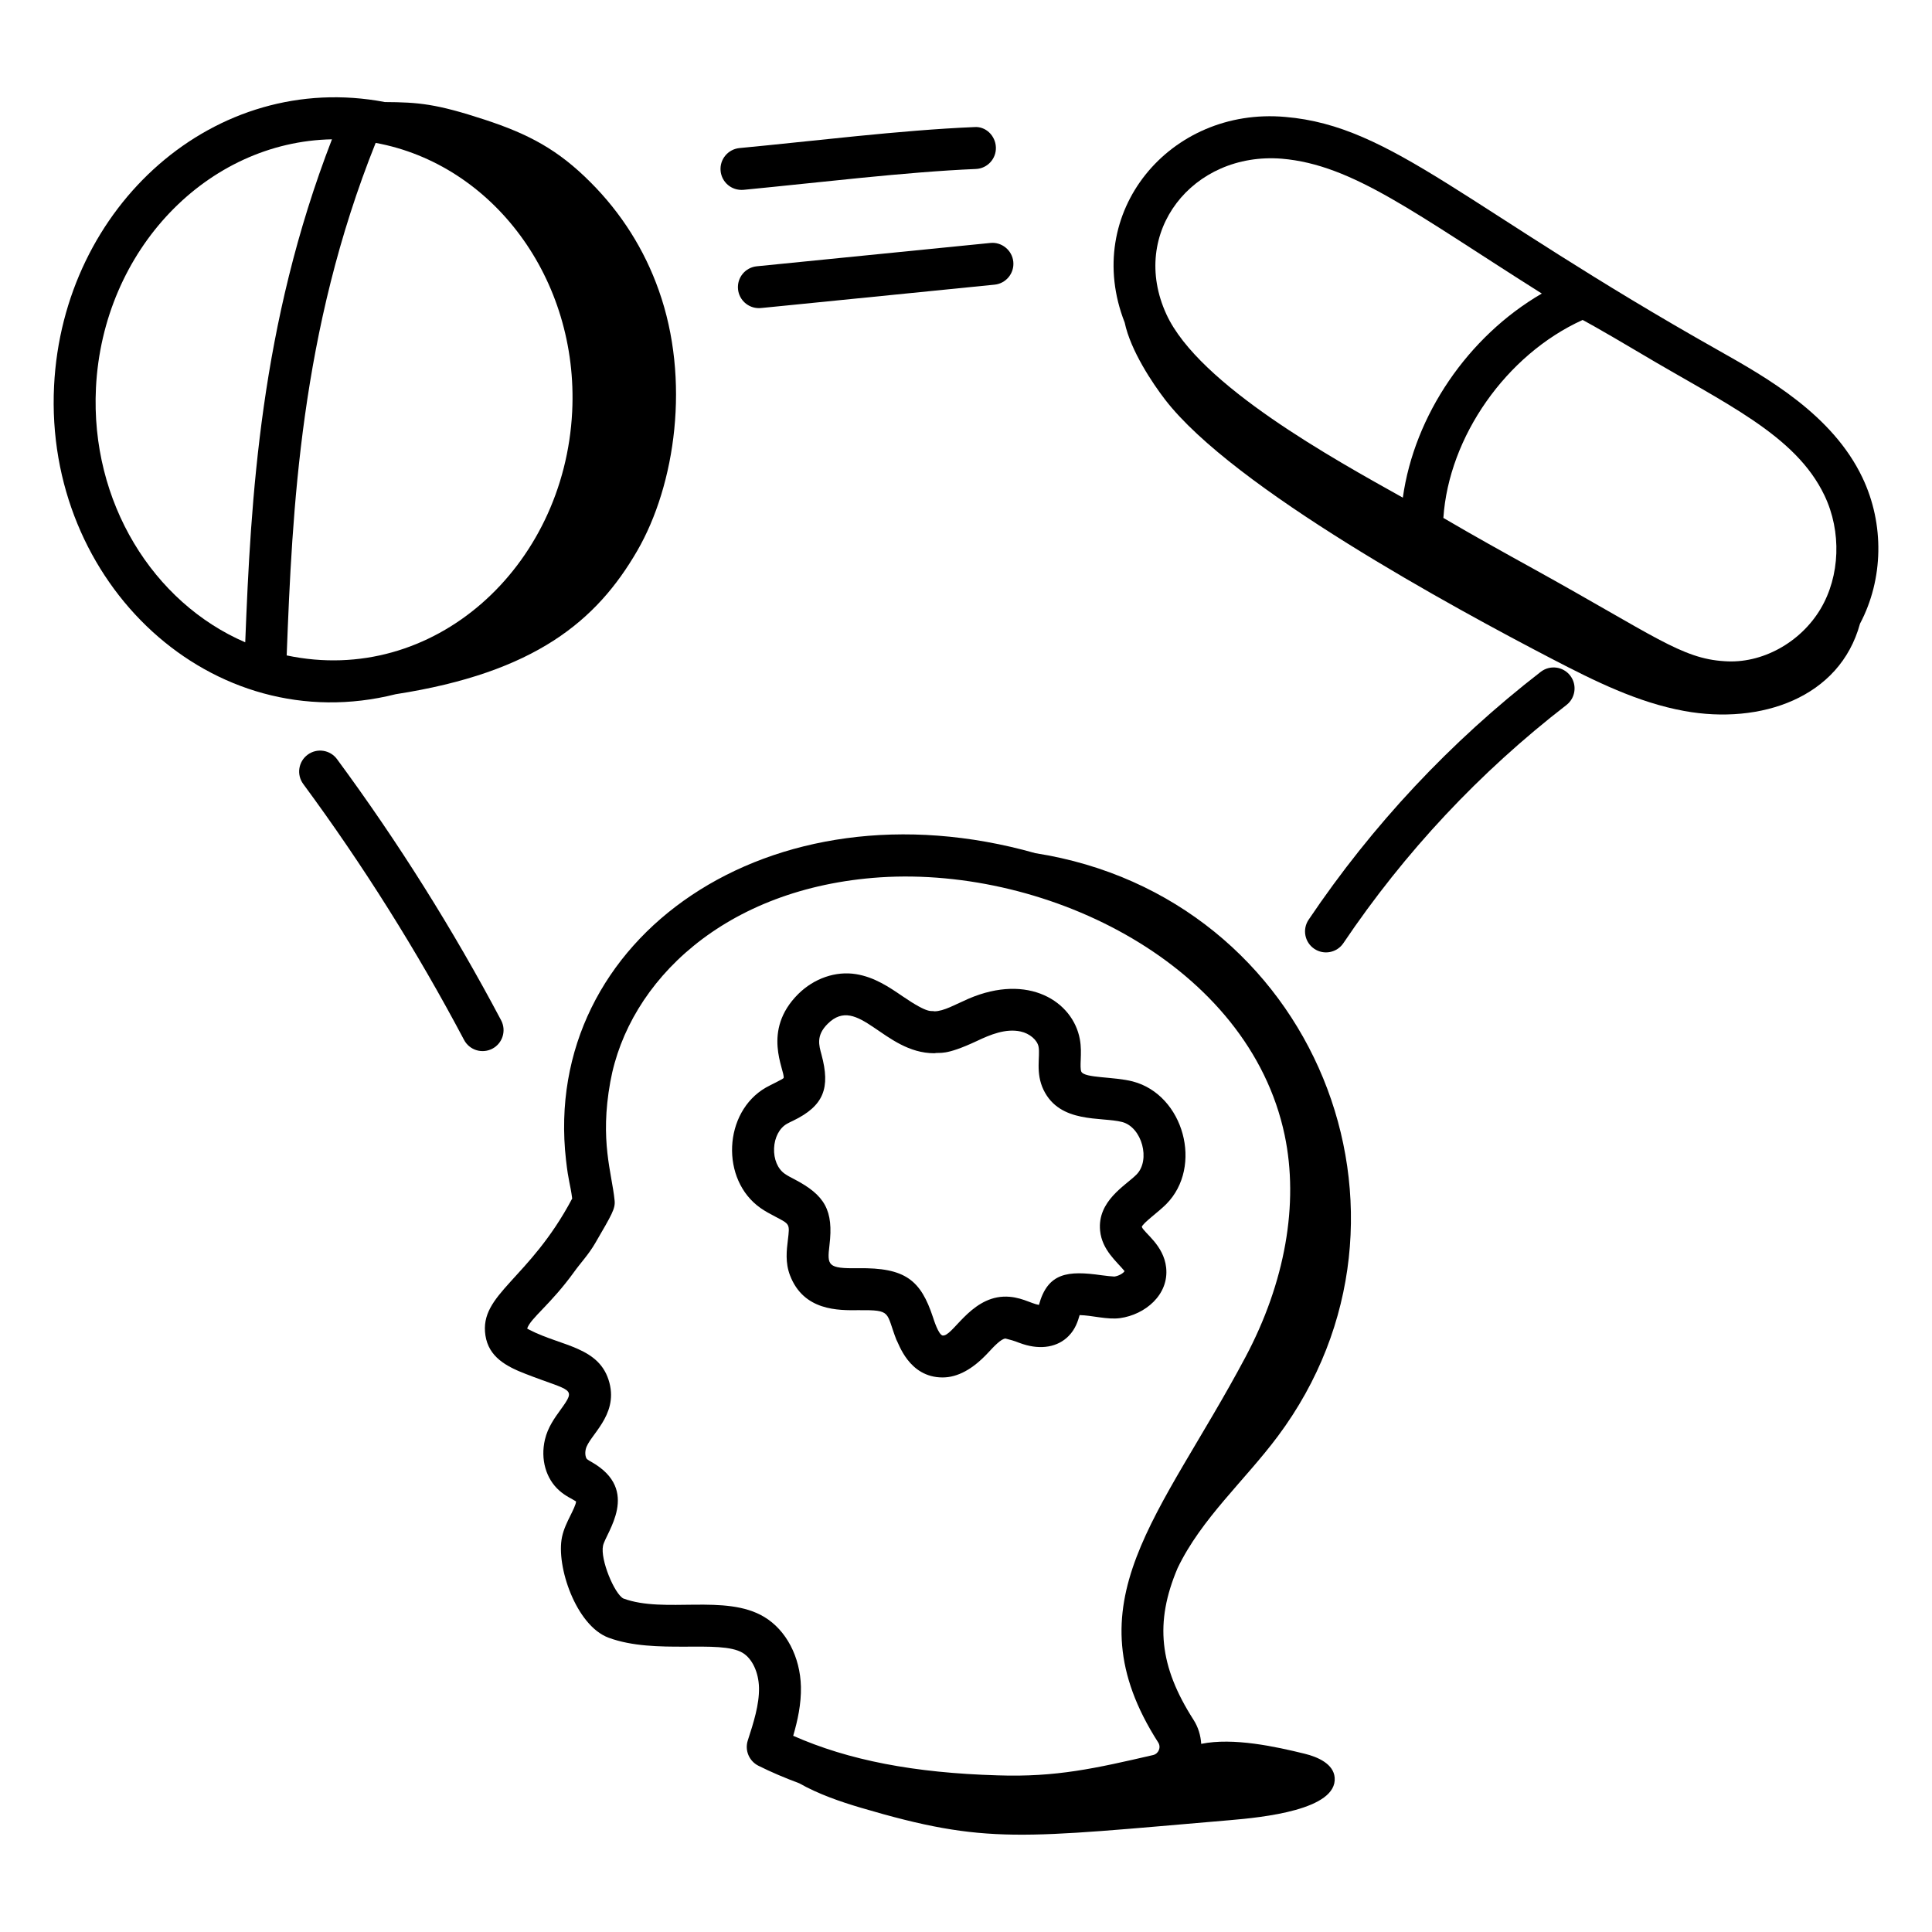 <?xml version="1.0" encoding="UTF-8"?>
<!-- Uploaded to: ICON Repo, www.svgrepo.com, Generator: ICON Repo Mixer Tools -->
<svg fill="#000000" width="800px" height="800px" version="1.1" viewBox="144 144 512 512" xmlns="http://www.w3.org/2000/svg">
 <g>
  <path d="m637.54 270.53c-7.93-16.633-25.289-26.43-37.965-33.586-67.27-37.918-86.523-59.566-114.97-61.957-30.578-2.719-53.98 25.332-42.551 54.496 1.578 7.461 7.41 16.137 10.699 20.41 18.07 23.469 76.418 55.148 102.73 68.82 11.125 5.781 22.535 11.461 34.871 13.707 20.219 3.684 41.203-3.465 46.562-23.133 6.215-11.73 6.539-26.371 0.625-38.758zm-10.027 4.789c4.559 9.543 4.144 21.344-1.055 30.062-5.297 8.887-15.527 14.594-25.488 13.84-11.355-0.684-18.602-6.781-50.48-24.418-8.012-4.426-16.02-8.871-23.98-13.547 1.426-21.496 16.641-43.266 36.875-52.449-0.742-0.488 4.606 2.43 15.379 8.828 22.348 13.328 41.055 21.543 48.75 37.684zm-143.84-89.262c18.898 1.586 35.504 14.668 68.922 35.738-19.559 11.363-33.785 32.246-36.828 54.09-18.172-10.168-54-29.824-62.641-48.551-10.023-21.734 6.938-43.137 30.547-41.277z"/>
  <path d="m300.49 192.3c-8.609-8.645-16.379-12.758-28-16.574-12.926-4.246-17.617-4.625-26.488-4.68-45.07-8.586-85.305 27.539-87.672 75.215-2.606 52.363 41.852 93.988 90.535 81.711 36.922-5.723 53.254-19.449 63.992-37.977 10.18-17.559 14.145-45.426 5.727-69.059-3.809-10.789-9.926-20.473-18.094-28.637zm-56.938-10.434c31.004 5.688 53.828 35.992 52.082 71.223-2.055 41.25-36.77 72.836-75.66 64.602 1.484-38.531 3.602-85.965 23.578-135.82zm-74.125 64.945c1.816-36.59 29.488-65.27 62.547-65.891-19.012 49.109-21.504 95.273-22.984 133.3-24.395-10.508-41.062-37.129-39.562-67.41z"/>
  <path d="m294 451.42c0.668 5.945 1.121 6.203 1.637 10.203-11.418 21.559-24.672 25.281-22.992 36.293 0.879 5.668 5.418 8.172 10.699 10.203 12.195 4.742 13.508 3.527 9.211 9.477-1.586 2.191-3.387 4.676-4.144 7.914-1.215 5.188 0.254 10.367 3.812 13.508 1.738 1.539 3.371 2.172 4.434 2.879 0.035 0.66-0.91 2.562-1.477 3.703-0.84 1.691-1.793 3.609-2.234 5.688-1.648 7.711 3.703 23.516 12.328 26.719 12.414 4.598 29.492 0.398 35.539 4.016 2.531 1.527 4.234 5.152 4.328 9.227 0.094 4.508-1.461 9.332-2.973 14-0.84 2.606 0.348 5.441 2.801 6.68 3.465 1.738 7.094 3.258 10.828 4.652 5.109 2.894 10.969 4.906 16.363 6.496 33.445 9.875 42.113 8.016 97.789 3.285 8.57-0.727 28.465-2.723 27.75-11.293-0.301-3.613-4.426-5.449-7.945-6.312-7.656-1.879-18.91-4.356-27.422-2.617-0.137-2.234-0.793-4.434-2.035-6.371-9.094-14.18-10.316-25.816-4.238-40.164 0.004-0.012 0.012-0.023 0.016-0.039 6.301-13.141 17.805-23.199 26.578-34.965 43.648-58.527 9.77-142.91-64.266-154.5-70.352-19.926-131.06 22.473-124.39 81.32zm83.324-74.922c44.781-2.859 97.66 23.398 107.12 68.309 3.828 18.203 0.129 39.113-10.406 58.883-22.422 42.16-46.828 65.066-23.109 102.07 0.84 1.309 0.102 3.019-1.367 3.352-15.141 3.492-25.648 5.91-41.191 5.375-22.098-0.645-39.469-3.992-54.164-10.484 1.18-4.051 2.141-8.422 2.047-12.988-0.18-7.93-3.906-15.02-9.719-18.508-10.281-6.199-26.43-0.836-37.34-4.891-2.336-1.195-6.172-10.324-5.383-14 0.719-3.387 10.121-14.676-3.023-22.16-0.465-0.27-0.992-0.562-1.207-0.758-0.34-0.297-0.645-1.383-0.348-2.648 0.84-3.625 8.559-8.801 6.281-17.559-2.496-9.617-12.637-9.648-21.191-14.066-0.305-0.16-0.508-0.289-0.621-0.34 0.887-2.758 6.203-6.352 12.488-15.07 1.719-2.398 3.762-4.492 5.578-7.617 4.387-7.559 5.336-9.082 5.109-11.266-0.719-7.301-3.992-15.719-1.137-31.438 4.82-26.656 30.316-51.469 71.586-54.195z"/>
  <path d="m274.49 421.91c2.715-1.434 3.746-4.797 2.316-7.512-12.711-24.027-27.344-47.32-43.5-69.227-1.816-2.461-5.297-2.996-7.769-1.172-2.469 1.824-2.996 5.297-1.172 7.769 15.824 21.461 30.164 44.281 42.617 67.824 1.43 2.711 4.785 3.75 7.508 2.316z"/>
  <path d="m560.12 323.04c-1.883-2.43-5.363-2.871-7.801-1-23.934 18.516-44.633 40.613-61.523 65.695-1.715 2.547-1.043 6 1.504 7.711 2.547 1.719 6.004 1.035 7.711-1.504 16.23-24.094 36.113-45.328 59.105-63.105 2.426-1.879 2.875-5.363 1.004-7.797z"/>
  <path d="m344.56 214.57c-3.055 0.305-5.281 3.023-4.977 6.078 0.281 2.863 2.699 5.008 5.519 5.008 0.746 0-1.809 0.199 62.457-6.215 3.055-0.305 5.281-3.023 4.977-6.078-0.305-3.059-3.098-5.297-6.078-4.977z"/>
  <path d="m402.14 177.68c-19.492 0.809-43.047 3.758-62.164 5.559-3.055 0.297-5.297 3.004-5.008 6.062 0.277 2.918 2.824 5.266 6.062 5.008 19.957-1.922 42.91-4.742 61.574-5.527 3.066-0.121 5.449-2.715 5.316-5.781-0.133-3.07-2.723-5.602-5.781-5.32z"/>
  <path d="m345.59 464.17c1.172 0.816 2.473 1.52 3.777 2.199 4.016 2.106 3.941 1.902 3.422 6.301-0.324 2.648-0.723 5.941 0.57 9.312 3.625 9.441 12.805 9.297 18.195 9.227 8.914-0.066 7.137 0.488 10.02 7.902 0.559 0.742 3.219 9.926 12.215 9.926 3.988 0 8.008-2.172 12.113-6.598 1.434-1.547 3.394-3.66 4.559-3.711 3.141 0.797 2.375 0.738 4.617 1.469 4.863 1.578 9.281 0.766 12.125-2.148 1.816-1.844 2.453-3.957 2.91-5.535 3.266 0.059 7.34 1.266 10.695 0.805 6.621-0.906 13.008-6.164 12.234-13.391-0.637-5.981-5.879-9.207-6.453-10.797 0.324-1.043 4.398-3.93 6.461-6.004 9.887-9.934 4.664-29-8.848-32.531-4.988-1.305-12.793-0.848-13.637-2.59-0.27-0.559-0.211-1.977-0.16-3.227 0.059-1.605 0.129-3.43-0.238-5.391-1.84-9.969-13.617-17.551-29.512-10.707-3.477 1.512-6.543 3.32-9.023 3.328-0.926-0.32-1.211 0.965-8.465-4-3.473-2.375-7.41-5.066-12.32-5.852-5.348-0.867-11.098 1.102-15.301 5.266-9.816 9.75-3.496 20.215-3.871 22.262-0.312 0.375-3.516 1.852-4.703 2.531-11.305 6.5-12.098 24.477-1.383 31.953zm6.922-22.328c0.516-0.297 1.062-0.559 1.621-0.816 8.254-3.981 9.945-8.746 7.574-17.531-0.652-2.438-1.516-5.047 1.648-8.184 8.043-7.977 14.871 7.809 28.246 7.809 1.562-0.336 2.691 0.781 11.281-3.242 3.57-1.699 7.652-3.379 11.598-2.519 2.375 0.516 4.422 2.25 4.754 4.059 0.473 2.559-0.887 6.852 1.324 11.426 4.359 8.988 15.273 7.066 20.824 8.5 5.266 1.379 7.602 10.113 3.793 13.934-2.973 2.973-10.402 6.996-9.637 14.855 0.5 5.191 4.547 8.309 6.477 10.723-0.172 0.406-1.348 1.258-2.684 1.445-0.559-0.008-2.309-0.195-3.457-0.355-8.859-1.254-14.203-0.723-16.547 7.871-2.133-0.344-5.031-2.356-9.383-2.191-9.031 0.402-13.582 10.777-16.184 10.289-1.102-0.352-2.254-4.059-2.504-4.805-3.242-9.816-7.277-13.219-19.848-13.016-8.066 0.105-8.234-0.688-7.59-6.094 1.117-9.266-1.215-13.258-9.289-17.48-0.891-0.465-1.789-0.91-2.574-1.469-1.859-1.297-2.938-3.879-2.816-6.742 0.117-2.856 1.41-5.336 3.371-6.465z"/>
 </g>
</svg>
